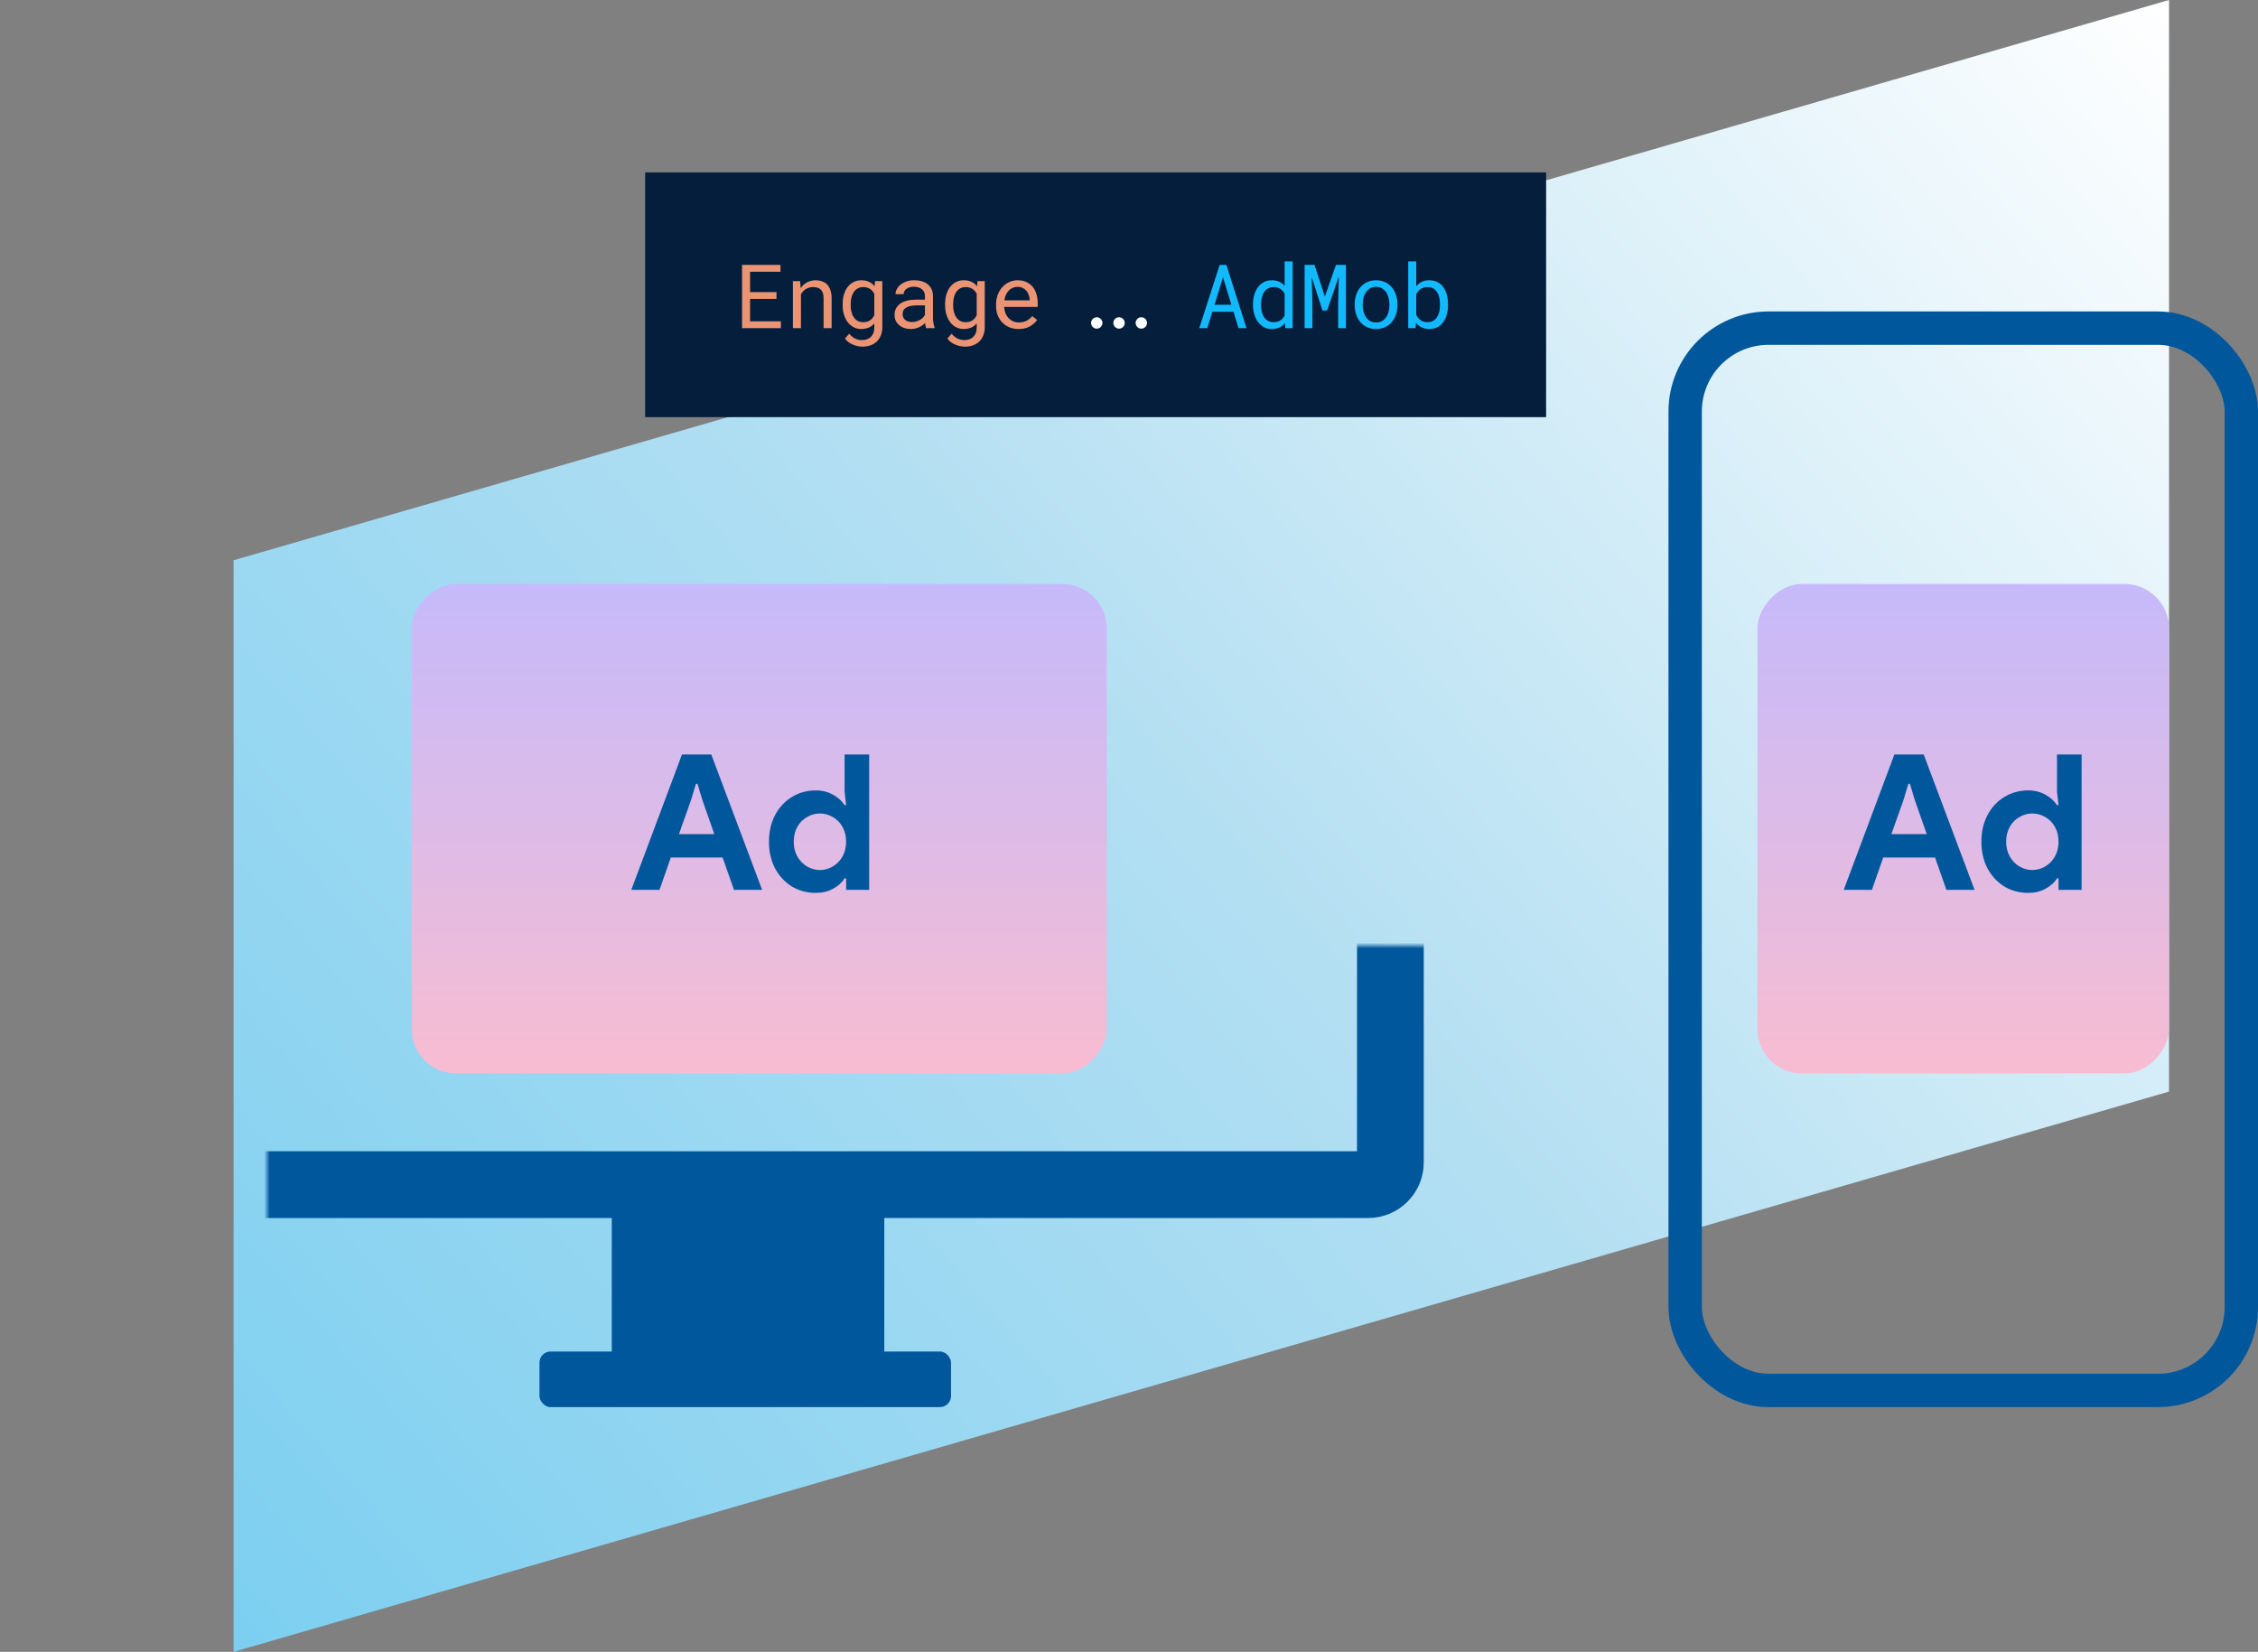 <svg width="406" height="297" viewBox="0 0 406 297" fill="none" xmlns="http://www.w3.org/2000/svg">
<rect x="0" y="0" width="406" height="297" fill="#808080" stroke="none"/>
<path d="M42 100.734L390 0V196.266L42 297V100.734Z" fill="url(#paint0_linear_5723_26211)"/>
<rect width="74" height="88" rx="8" transform="matrix(1 0 0 -1 316 193)" fill="url(#paint1_linear_5723_26211)"/>
<path d="M340.622 135.656H345.892L355.038 160H349.972L347.932 154.186H338.616L336.576 160H331.51L340.622 135.656ZM346.436 149.97L344.294 143.85L343.41 140.926H343.138L342.254 143.85L340.078 149.97H346.436ZM364.661 160.544C363.097 160.544 361.669 160.159 360.377 159.388C359.108 158.595 358.099 157.507 357.351 156.124C356.626 154.719 356.263 153.121 356.263 151.33C356.263 149.562 356.626 147.975 357.351 146.57C358.099 145.165 359.108 144.077 360.377 143.306C361.669 142.513 363.097 142.116 364.661 142.116C365.84 142.116 366.882 142.377 367.789 142.898C368.696 143.397 369.387 144.02 369.863 144.768H370.135L369.863 142.32V135.656H374.283V160H370.135V157.926H369.863C369.41 158.674 368.718 159.297 367.789 159.796C366.882 160.295 365.84 160.544 364.661 160.544ZM365.409 156.43C366.248 156.43 367.03 156.215 367.755 155.784C368.48 155.353 369.058 154.753 369.489 153.982C369.92 153.211 370.135 152.327 370.135 151.33C370.135 150.333 369.92 149.449 369.489 148.678C369.058 147.907 368.48 147.318 367.755 146.91C367.03 146.479 366.248 146.264 365.409 146.264C364.593 146.264 363.822 146.479 363.097 146.91C362.372 147.318 361.794 147.907 361.363 148.678C360.932 149.449 360.717 150.333 360.717 151.33C360.717 152.327 360.932 153.211 361.363 153.982C361.794 154.753 362.372 155.353 363.097 155.784C363.822 156.215 364.593 156.43 365.409 156.43Z" fill="#01579B"/>
<rect x="303" y="59" width="100" height="191" rx="15" stroke="#01579B" stroke-width="6"/>
<rect width="125" height="88" rx="8" transform="matrix(1 0 0 -1 74 193)" fill="url(#paint2_linear_5723_26211)"/>
<path d="M122.622 135.656H127.892L137.038 160H131.972L129.932 154.186H120.616L118.576 160H113.51L122.622 135.656ZM128.436 149.97L126.294 143.85L125.41 140.926H125.138L124.254 143.85L122.078 149.97H128.436ZM146.661 160.544C145.097 160.544 143.669 160.159 142.377 159.388C141.108 158.595 140.099 157.507 139.351 156.124C138.626 154.719 138.263 153.121 138.263 151.33C138.263 149.562 138.626 147.975 139.351 146.57C140.099 145.165 141.108 144.077 142.377 143.306C143.669 142.513 145.097 142.116 146.661 142.116C147.84 142.116 148.882 142.377 149.789 142.898C150.696 143.397 151.387 144.02 151.863 144.768H152.135L151.863 142.32V135.656H156.283V160H152.135V157.926H151.863C151.41 158.674 150.718 159.297 149.789 159.796C148.882 160.295 147.84 160.544 146.661 160.544ZM147.409 156.43C148.248 156.43 149.03 156.215 149.755 155.784C150.48 155.353 151.058 154.753 151.489 153.982C151.92 153.211 152.135 152.327 152.135 151.33C152.135 150.333 151.92 149.449 151.489 148.678C151.058 147.907 150.48 147.318 149.755 146.91C149.03 146.479 148.248 146.264 147.409 146.264C146.593 146.264 145.822 146.479 145.097 146.91C144.372 147.318 143.794 147.907 143.363 148.678C142.932 149.449 142.717 150.333 142.717 151.33C142.717 152.327 142.932 153.211 143.363 153.982C143.794 154.753 144.372 155.353 145.097 155.784C145.822 156.215 146.593 156.43 147.409 156.43Z" fill="#01579B"/>
<mask id="path-7-inside-1_5723_26211" fill="white">
<rect x="24" y="85" width="226" height="128" rx="4"/>
</mask>
<rect x="24" y="85" width="226" height="128" rx="4" stroke="#01579B" stroke-width="12" mask="url(#path-7-inside-1_5723_26211)"/>
<rect x="110" y="213" width="49" height="31" fill="#01579B"/>
<rect x="97" y="243" width="74" height="10" rx="2" fill="#01579B"/>
<rect width="162" height="44" transform="translate(116 31)" fill="#041E3C"/>
<path d="M139.617 53.742V52.516H134.867V48.859H140.336V47.625H133.422V59H140.406V57.773H134.867V53.742H139.617ZM142.569 59H144.014V52.938C144.113 52.755 144.228 52.589 144.358 52.438C144.493 52.286 144.639 52.154 144.795 52.039C144.988 51.909 145.199 51.807 145.428 51.734C145.657 51.656 145.905 51.617 146.17 51.617C146.478 51.617 146.748 51.654 146.983 51.727C147.222 51.8 147.426 51.917 147.592 52.078C147.754 52.24 147.876 52.45 147.959 52.711C148.043 52.971 148.084 53.289 148.084 53.664V59H149.53V53.633C149.53 53.07 149.459 52.586 149.319 52.18C149.183 51.768 148.988 51.43 148.733 51.164C148.478 50.898 148.168 50.703 147.803 50.578C147.444 50.453 147.043 50.391 146.6 50.391C146.272 50.396 145.959 50.445 145.663 50.539C145.371 50.628 145.1 50.755 144.85 50.922C144.683 51.031 144.524 51.161 144.373 51.312C144.228 51.458 144.092 51.62 143.967 51.797L143.866 50.547H142.569V59ZM151.513 54.703V54.867C151.513 55.471 151.591 56.036 151.747 56.562C151.903 57.083 152.127 57.536 152.419 57.922C152.705 58.307 153.057 58.609 153.473 58.828C153.89 59.047 154.356 59.156 154.872 59.156C155.179 59.156 155.466 59.122 155.731 59.055C155.997 58.992 156.239 58.901 156.458 58.781C156.598 58.703 156.729 58.612 156.848 58.508C156.973 58.404 157.091 58.289 157.2 58.164V58.891C157.2 59.255 157.148 59.578 157.044 59.859C156.94 60.141 156.791 60.375 156.598 60.562C156.401 60.755 156.164 60.901 155.888 61C155.611 61.099 155.302 61.148 154.958 61.148C154.765 61.148 154.572 61.128 154.38 61.086C154.187 61.05 153.994 60.987 153.802 60.898C153.609 60.81 153.419 60.69 153.231 60.539C153.044 60.393 152.861 60.214 152.684 60L151.934 60.867C152.127 61.143 152.356 61.375 152.622 61.562C152.893 61.75 153.174 61.898 153.466 62.008C153.752 62.122 154.036 62.203 154.317 62.25C154.598 62.302 154.848 62.328 155.067 62.328C155.598 62.328 156.083 62.25 156.52 62.094C156.958 61.938 157.335 61.708 157.653 61.406C157.966 61.104 158.208 60.737 158.38 60.305C158.557 59.872 158.645 59.378 158.645 58.82V50.547H157.333L157.263 51.469C157.164 51.344 157.057 51.229 156.942 51.125C156.833 51.021 156.716 50.93 156.591 50.852C156.361 50.7 156.104 50.586 155.817 50.508C155.536 50.43 155.226 50.391 154.888 50.391C154.361 50.391 153.89 50.497 153.473 50.711C153.057 50.925 152.703 51.221 152.411 51.602C152.119 51.982 151.895 52.438 151.739 52.969C151.588 53.495 151.513 54.073 151.513 54.703ZM152.958 54.867V54.703C152.958 54.292 152.999 53.901 153.083 53.531C153.171 53.156 153.309 52.825 153.497 52.539C153.679 52.258 153.914 52.034 154.2 51.867C154.492 51.7 154.841 51.617 155.247 51.617C155.486 51.617 155.705 51.648 155.903 51.711C156.101 51.768 156.281 51.849 156.442 51.953C156.604 52.062 156.747 52.19 156.872 52.336C156.997 52.482 157.106 52.643 157.2 52.82V56.695C157.106 56.878 156.997 57.044 156.872 57.195C156.747 57.346 156.606 57.477 156.45 57.586C156.289 57.695 156.106 57.781 155.903 57.844C155.705 57.901 155.481 57.93 155.231 57.93C154.83 57.93 154.486 57.849 154.2 57.688C153.914 57.521 153.679 57.297 153.497 57.016C153.309 56.734 153.171 56.409 153.083 56.039C152.999 55.669 152.958 55.279 152.958 54.867ZM166.542 59H168.05V58.875C167.956 58.641 167.883 58.367 167.831 58.055C167.779 57.737 167.753 57.438 167.753 57.156V53.227C167.753 52.753 167.667 52.339 167.495 51.984C167.323 51.63 167.089 51.333 166.792 51.094C166.49 50.859 166.133 50.685 165.722 50.57C165.31 50.45 164.865 50.391 164.386 50.391C163.86 50.391 163.389 50.464 162.972 50.609C162.56 50.755 162.211 50.945 161.925 51.18C161.633 51.419 161.409 51.688 161.253 51.984C161.102 52.281 161.024 52.583 161.019 52.891H162.472C162.472 52.714 162.514 52.544 162.597 52.383C162.685 52.216 162.808 52.073 162.964 51.953C163.12 51.833 163.31 51.737 163.534 51.664C163.764 51.591 164.021 51.555 164.308 51.555C164.615 51.555 164.891 51.594 165.136 51.672C165.386 51.75 165.597 51.859 165.769 52C165.941 52.146 166.073 52.32 166.167 52.523C166.261 52.727 166.308 52.956 166.308 53.211V53.875H164.73C164.141 53.875 163.607 53.932 163.128 54.047C162.654 54.161 162.248 54.333 161.909 54.562C161.571 54.797 161.308 55.089 161.12 55.438C160.938 55.786 160.847 56.193 160.847 56.656C160.847 57.01 160.915 57.341 161.05 57.648C161.191 57.95 161.389 58.211 161.644 58.43C161.894 58.654 162.198 58.831 162.558 58.961C162.922 59.091 163.329 59.156 163.777 59.156C164.053 59.156 164.313 59.128 164.558 59.07C164.803 59.013 165.034 58.935 165.253 58.836C165.467 58.737 165.662 58.622 165.839 58.492C166.021 58.362 166.185 58.224 166.331 58.078C166.347 58.255 166.37 58.427 166.402 58.594C166.438 58.755 166.485 58.891 166.542 59ZM163.987 57.898C163.706 57.898 163.459 57.862 163.245 57.789C163.032 57.716 162.855 57.615 162.714 57.484C162.573 57.359 162.467 57.208 162.394 57.031C162.326 56.854 162.292 56.661 162.292 56.453C162.292 56.234 162.331 56.039 162.409 55.867C162.493 55.695 162.612 55.547 162.769 55.422C162.987 55.245 163.282 55.115 163.652 55.031C164.027 54.943 164.464 54.898 164.964 54.898H166.308V56.609C166.224 56.776 166.11 56.938 165.964 57.094C165.818 57.245 165.646 57.38 165.448 57.5C165.245 57.62 165.021 57.716 164.777 57.789C164.532 57.862 164.269 57.898 163.987 57.898ZM169.931 54.703V54.867C169.931 55.471 170.009 56.036 170.166 56.562C170.322 57.083 170.546 57.536 170.838 57.922C171.124 58.307 171.476 58.609 171.892 58.828C172.309 59.047 172.775 59.156 173.291 59.156C173.598 59.156 173.884 59.122 174.15 59.055C174.416 58.992 174.658 58.901 174.877 58.781C175.017 58.703 175.147 58.612 175.267 58.508C175.392 58.404 175.509 58.289 175.619 58.164V58.891C175.619 59.255 175.567 59.578 175.463 59.859C175.358 60.141 175.21 60.375 175.017 60.562C174.819 60.755 174.582 60.901 174.306 61C174.03 61.099 173.72 61.148 173.377 61.148C173.184 61.148 172.991 61.128 172.798 61.086C172.606 61.05 172.413 60.987 172.22 60.898C172.028 60.81 171.838 60.69 171.65 60.539C171.463 60.393 171.28 60.214 171.103 60L170.353 60.867C170.546 61.143 170.775 61.375 171.041 61.562C171.311 61.75 171.593 61.898 171.884 62.008C172.171 62.122 172.455 62.203 172.736 62.25C173.017 62.302 173.267 62.328 173.486 62.328C174.017 62.328 174.502 62.25 174.939 62.094C175.377 61.938 175.754 61.708 176.072 61.406C176.384 61.104 176.627 60.737 176.798 60.305C176.976 59.872 177.064 59.378 177.064 58.82V50.547H175.752L175.681 51.469C175.582 51.344 175.476 51.229 175.361 51.125C175.252 51.021 175.134 50.93 175.009 50.852C174.78 50.7 174.522 50.586 174.236 50.508C173.955 50.43 173.645 50.391 173.306 50.391C172.78 50.391 172.309 50.497 171.892 50.711C171.476 50.925 171.121 51.221 170.83 51.602C170.538 51.982 170.314 52.438 170.158 52.969C170.007 53.495 169.931 54.073 169.931 54.703ZM171.377 54.867V54.703C171.377 54.292 171.418 53.901 171.502 53.531C171.59 53.156 171.728 52.825 171.916 52.539C172.098 52.258 172.332 52.034 172.619 51.867C172.91 51.7 173.259 51.617 173.666 51.617C173.905 51.617 174.124 51.648 174.322 51.711C174.52 51.768 174.699 51.849 174.861 51.953C175.022 52.062 175.166 52.19 175.291 52.336C175.416 52.482 175.525 52.643 175.619 52.82V56.695C175.525 56.878 175.416 57.044 175.291 57.195C175.166 57.346 175.025 57.477 174.869 57.586C174.707 57.695 174.525 57.781 174.322 57.844C174.124 57.901 173.9 57.93 173.65 57.93C173.249 57.93 172.905 57.849 172.619 57.688C172.332 57.521 172.098 57.297 171.916 57.016C171.728 56.734 171.59 56.409 171.502 56.039C171.418 55.669 171.377 55.279 171.377 54.867ZM183.141 59.156C183.964 59.156 184.654 58.992 185.211 58.664C185.773 58.331 186.195 57.95 186.477 57.523L185.594 56.836C185.328 57.18 184.995 57.456 184.594 57.664C184.193 57.872 183.734 57.977 183.219 57.977C182.828 57.977 182.471 57.904 182.148 57.758C181.826 57.612 181.549 57.411 181.32 57.156C181.096 56.917 180.919 56.641 180.789 56.328C180.664 56.016 180.583 55.654 180.547 55.242V55.188H186.586V54.539C186.586 53.95 186.51 53.404 186.359 52.898C186.214 52.393 185.99 51.953 185.688 51.578C185.385 51.208 185.005 50.919 184.547 50.711C184.094 50.497 183.562 50.391 182.953 50.391C182.469 50.391 181.995 50.49 181.531 50.688C181.073 50.885 180.664 51.169 180.305 51.539C179.94 51.914 179.648 52.372 179.43 52.914C179.211 53.45 179.102 54.06 179.102 54.742V55.07C179.102 55.659 179.201 56.203 179.398 56.703C179.596 57.203 179.872 57.635 180.227 58C180.581 58.365 181.005 58.648 181.5 58.852C182 59.055 182.547 59.156 183.141 59.156ZM182.953 51.578C183.323 51.578 183.641 51.646 183.906 51.781C184.177 51.917 184.401 52.094 184.578 52.312C184.755 52.531 184.893 52.792 184.992 53.094C185.091 53.391 185.141 53.669 185.141 53.93V54H180.594C180.651 53.609 180.75 53.266 180.891 52.969C181.036 52.667 181.214 52.411 181.422 52.203C181.63 52 181.865 51.846 182.125 51.742C182.385 51.633 182.661 51.578 182.953 51.578Z" fill="#EB9473"/>
<path d="M197.205 59.091C196.924 59.091 196.684 58.99 196.483 58.79C196.282 58.589 196.182 58.349 196.182 58.068C196.182 57.788 196.282 57.547 196.483 57.347C196.684 57.146 196.924 57.045 197.205 57.045C197.485 57.045 197.725 57.146 197.926 57.347C198.127 57.547 198.227 57.788 198.227 58.068C198.227 58.254 198.18 58.424 198.085 58.58C197.994 58.735 197.871 58.86 197.716 58.955C197.564 59.045 197.394 59.091 197.205 59.091ZM201.211 59.091C200.93 59.091 200.69 58.99 200.489 58.79C200.288 58.589 200.188 58.349 200.188 58.068C200.188 57.788 200.288 57.547 200.489 57.347C200.69 57.146 200.93 57.045 201.211 57.045C201.491 57.045 201.732 57.146 201.932 57.347C202.133 57.547 202.234 57.788 202.234 58.068C202.234 58.254 202.186 58.424 202.091 58.58C202.001 58.735 201.877 58.86 201.722 58.955C201.571 59.045 201.4 59.091 201.211 59.091ZM205.217 59.091C204.937 59.091 204.696 58.99 204.495 58.79C204.295 58.589 204.194 58.349 204.194 58.068C204.194 57.788 204.295 57.547 204.495 57.347C204.696 57.146 204.937 57.045 205.217 57.045C205.497 57.045 205.738 57.146 205.939 57.347C206.139 57.547 206.24 57.788 206.24 58.068C206.24 58.254 206.192 58.424 206.098 58.58C206.007 58.735 205.884 58.86 205.728 58.955C205.577 59.045 205.406 59.091 205.217 59.091Z" fill="white"/>
<path d="M221.789 56.055L222.688 59H224.125L220.516 47.625H219.305L215.633 59H217.078L217.992 56.055H221.789ZM218.383 54.797L219.906 49.859L221.406 54.797H218.383ZM225.295 54.703V54.867C225.295 55.471 225.376 56.036 225.538 56.562C225.699 57.083 225.926 57.536 226.217 57.922C226.509 58.307 226.86 58.609 227.272 58.828C227.689 59.047 228.152 59.156 228.663 59.156C229.183 59.156 229.639 59.068 230.03 58.891C230.42 58.714 230.756 58.453 231.038 58.109L231.1 59H232.428V47H230.983V51.383C230.707 51.06 230.379 50.815 229.998 50.648C229.623 50.477 229.183 50.391 228.678 50.391C228.163 50.391 227.696 50.497 227.28 50.711C226.863 50.925 226.509 51.221 226.217 51.602C225.92 51.982 225.691 52.438 225.53 52.969C225.373 53.495 225.295 54.073 225.295 54.703ZM226.741 54.867V54.703C226.741 54.292 226.785 53.901 226.873 53.531C226.962 53.156 227.1 52.825 227.288 52.539C227.47 52.258 227.704 52.034 227.991 51.867C228.282 51.7 228.631 51.617 229.038 51.617C229.511 51.617 229.907 51.729 230.225 51.953C230.543 52.172 230.795 52.453 230.983 52.797V56.719C230.795 57.089 230.543 57.383 230.225 57.602C229.907 57.82 229.506 57.93 229.022 57.93C228.621 57.93 228.277 57.849 227.991 57.688C227.704 57.521 227.47 57.297 227.288 57.016C227.1 56.734 226.962 56.409 226.873 56.039C226.785 55.669 226.741 55.279 226.741 54.867ZM236.364 47.625H234.575V59H235.981V54.461L235.864 49.875L237.794 55.836H238.622L240.723 49.711L240.606 54.461V59H242.013V47.625H240.216L238.216 53.312L236.364 47.625ZM243.581 54.695V54.867C243.581 55.477 243.67 56.042 243.847 56.562C244.024 57.083 244.279 57.536 244.612 57.922C244.941 58.307 245.342 58.609 245.816 58.828C246.295 59.047 246.834 59.156 247.433 59.156C248.027 59.156 248.56 59.047 249.034 58.828C249.508 58.609 249.912 58.307 250.245 57.922C250.573 57.536 250.826 57.083 251.003 56.562C251.18 56.042 251.269 55.477 251.269 54.867V54.695C251.269 54.086 251.18 53.521 251.003 53C250.826 52.474 250.573 52.018 250.245 51.633C249.912 51.247 249.506 50.945 249.027 50.727C248.553 50.503 248.016 50.391 247.417 50.391C246.823 50.391 246.29 50.503 245.816 50.727C245.342 50.945 244.941 51.247 244.612 51.633C244.279 52.018 244.024 52.474 243.847 53C243.67 53.521 243.581 54.086 243.581 54.695ZM245.027 54.867V54.695C245.027 54.284 245.076 53.891 245.175 53.516C245.274 53.135 245.425 52.802 245.628 52.516C245.826 52.229 246.073 52.003 246.37 51.836C246.667 51.664 247.016 51.578 247.417 51.578C247.818 51.578 248.167 51.664 248.464 51.836C248.766 52.003 249.019 52.229 249.222 52.516C249.42 52.802 249.568 53.135 249.667 53.516C249.771 53.891 249.823 54.284 249.823 54.695V54.867C249.823 55.284 249.774 55.682 249.675 56.062C249.576 56.438 249.428 56.768 249.23 57.055C249.027 57.341 248.774 57.568 248.472 57.734C248.175 57.901 247.829 57.984 247.433 57.984C247.032 57.984 246.68 57.901 246.378 57.734C246.076 57.568 245.826 57.341 245.628 57.055C245.425 56.768 245.274 56.438 245.175 56.062C245.076 55.682 245.027 55.284 245.027 54.867ZM260.361 54.867V54.703C260.361 54.26 260.324 53.841 260.252 53.445C260.179 53.044 260.072 52.68 259.931 52.352C259.796 52.06 259.64 51.797 259.463 51.562C259.285 51.323 259.085 51.12 258.861 50.953C258.611 50.776 258.332 50.638 258.025 50.539C257.718 50.44 257.382 50.391 257.017 50.391C256.726 50.391 256.455 50.419 256.205 50.477C255.955 50.534 255.726 50.617 255.517 50.727C255.351 50.815 255.194 50.922 255.048 51.047C254.903 51.167 254.77 51.302 254.65 51.453V47H253.205V59H254.533L254.603 58.039C254.697 58.159 254.796 58.268 254.9 58.367C255.004 58.466 255.114 58.557 255.228 58.641C255.468 58.807 255.736 58.935 256.033 59.023C256.335 59.112 256.668 59.156 257.033 59.156C257.351 59.156 257.645 59.117 257.916 59.039C258.192 58.961 258.444 58.852 258.673 58.711C258.991 58.508 259.262 58.253 259.486 57.945C259.715 57.633 259.9 57.281 260.041 56.891C260.145 56.594 260.223 56.276 260.275 55.938C260.332 55.594 260.361 55.237 260.361 54.867ZM258.916 54.703V54.867C258.916 55.117 258.9 55.362 258.869 55.602C258.838 55.841 258.788 56.065 258.72 56.273C258.637 56.55 258.525 56.8 258.384 57.023C258.244 57.247 258.069 57.432 257.861 57.578C257.705 57.693 257.528 57.781 257.33 57.844C257.132 57.901 256.913 57.93 256.673 57.93C256.423 57.93 256.194 57.898 255.986 57.836C255.778 57.768 255.59 57.675 255.423 57.555C255.257 57.435 255.108 57.297 254.978 57.141C254.853 56.979 254.744 56.805 254.65 56.617V52.922C254.739 52.734 254.845 52.562 254.97 52.406C255.101 52.245 255.249 52.104 255.416 51.984C255.577 51.87 255.762 51.781 255.97 51.719C256.179 51.651 256.408 51.617 256.658 51.617C256.887 51.617 257.095 51.643 257.283 51.695C257.47 51.747 257.64 51.82 257.791 51.914C258.009 52.044 258.194 52.224 258.345 52.453C258.496 52.682 258.619 52.935 258.713 53.211C258.78 53.435 258.83 53.675 258.861 53.93C258.897 54.18 258.916 54.438 258.916 54.703Z" fill="#13B9FD"/>
<defs>
<linearGradient id="paint0_linear_5723_26211" x1="390" y1="-1.21521e-05" x2="42" y2="297" gradientUnits="userSpaceOnUse">
<stop stop-color="white"/>
<stop offset="0.5" stop-color="#B3DFF2"/>
<stop offset="1" stop-color="#7CCFF1"/>
</linearGradient>
<linearGradient id="paint1_linear_5723_26211" x1="37" y1="0" x2="37" y2="88" gradientUnits="userSpaceOnUse">
<stop stop-color="#F8BCD1"/>
<stop offset="0.5" stop-color="#DDBBE7"/>
<stop offset="1" stop-color="#C6BAFA"/>
</linearGradient>
<linearGradient id="paint2_linear_5723_26211" x1="62.5" y1="0" x2="62.5" y2="88" gradientUnits="userSpaceOnUse">
<stop stop-color="#F8BCD1"/>
<stop offset="0.5" stop-color="#DDBBE7"/>
<stop offset="1" stop-color="#C6BAFA"/>
</linearGradient>
</defs>
</svg>

